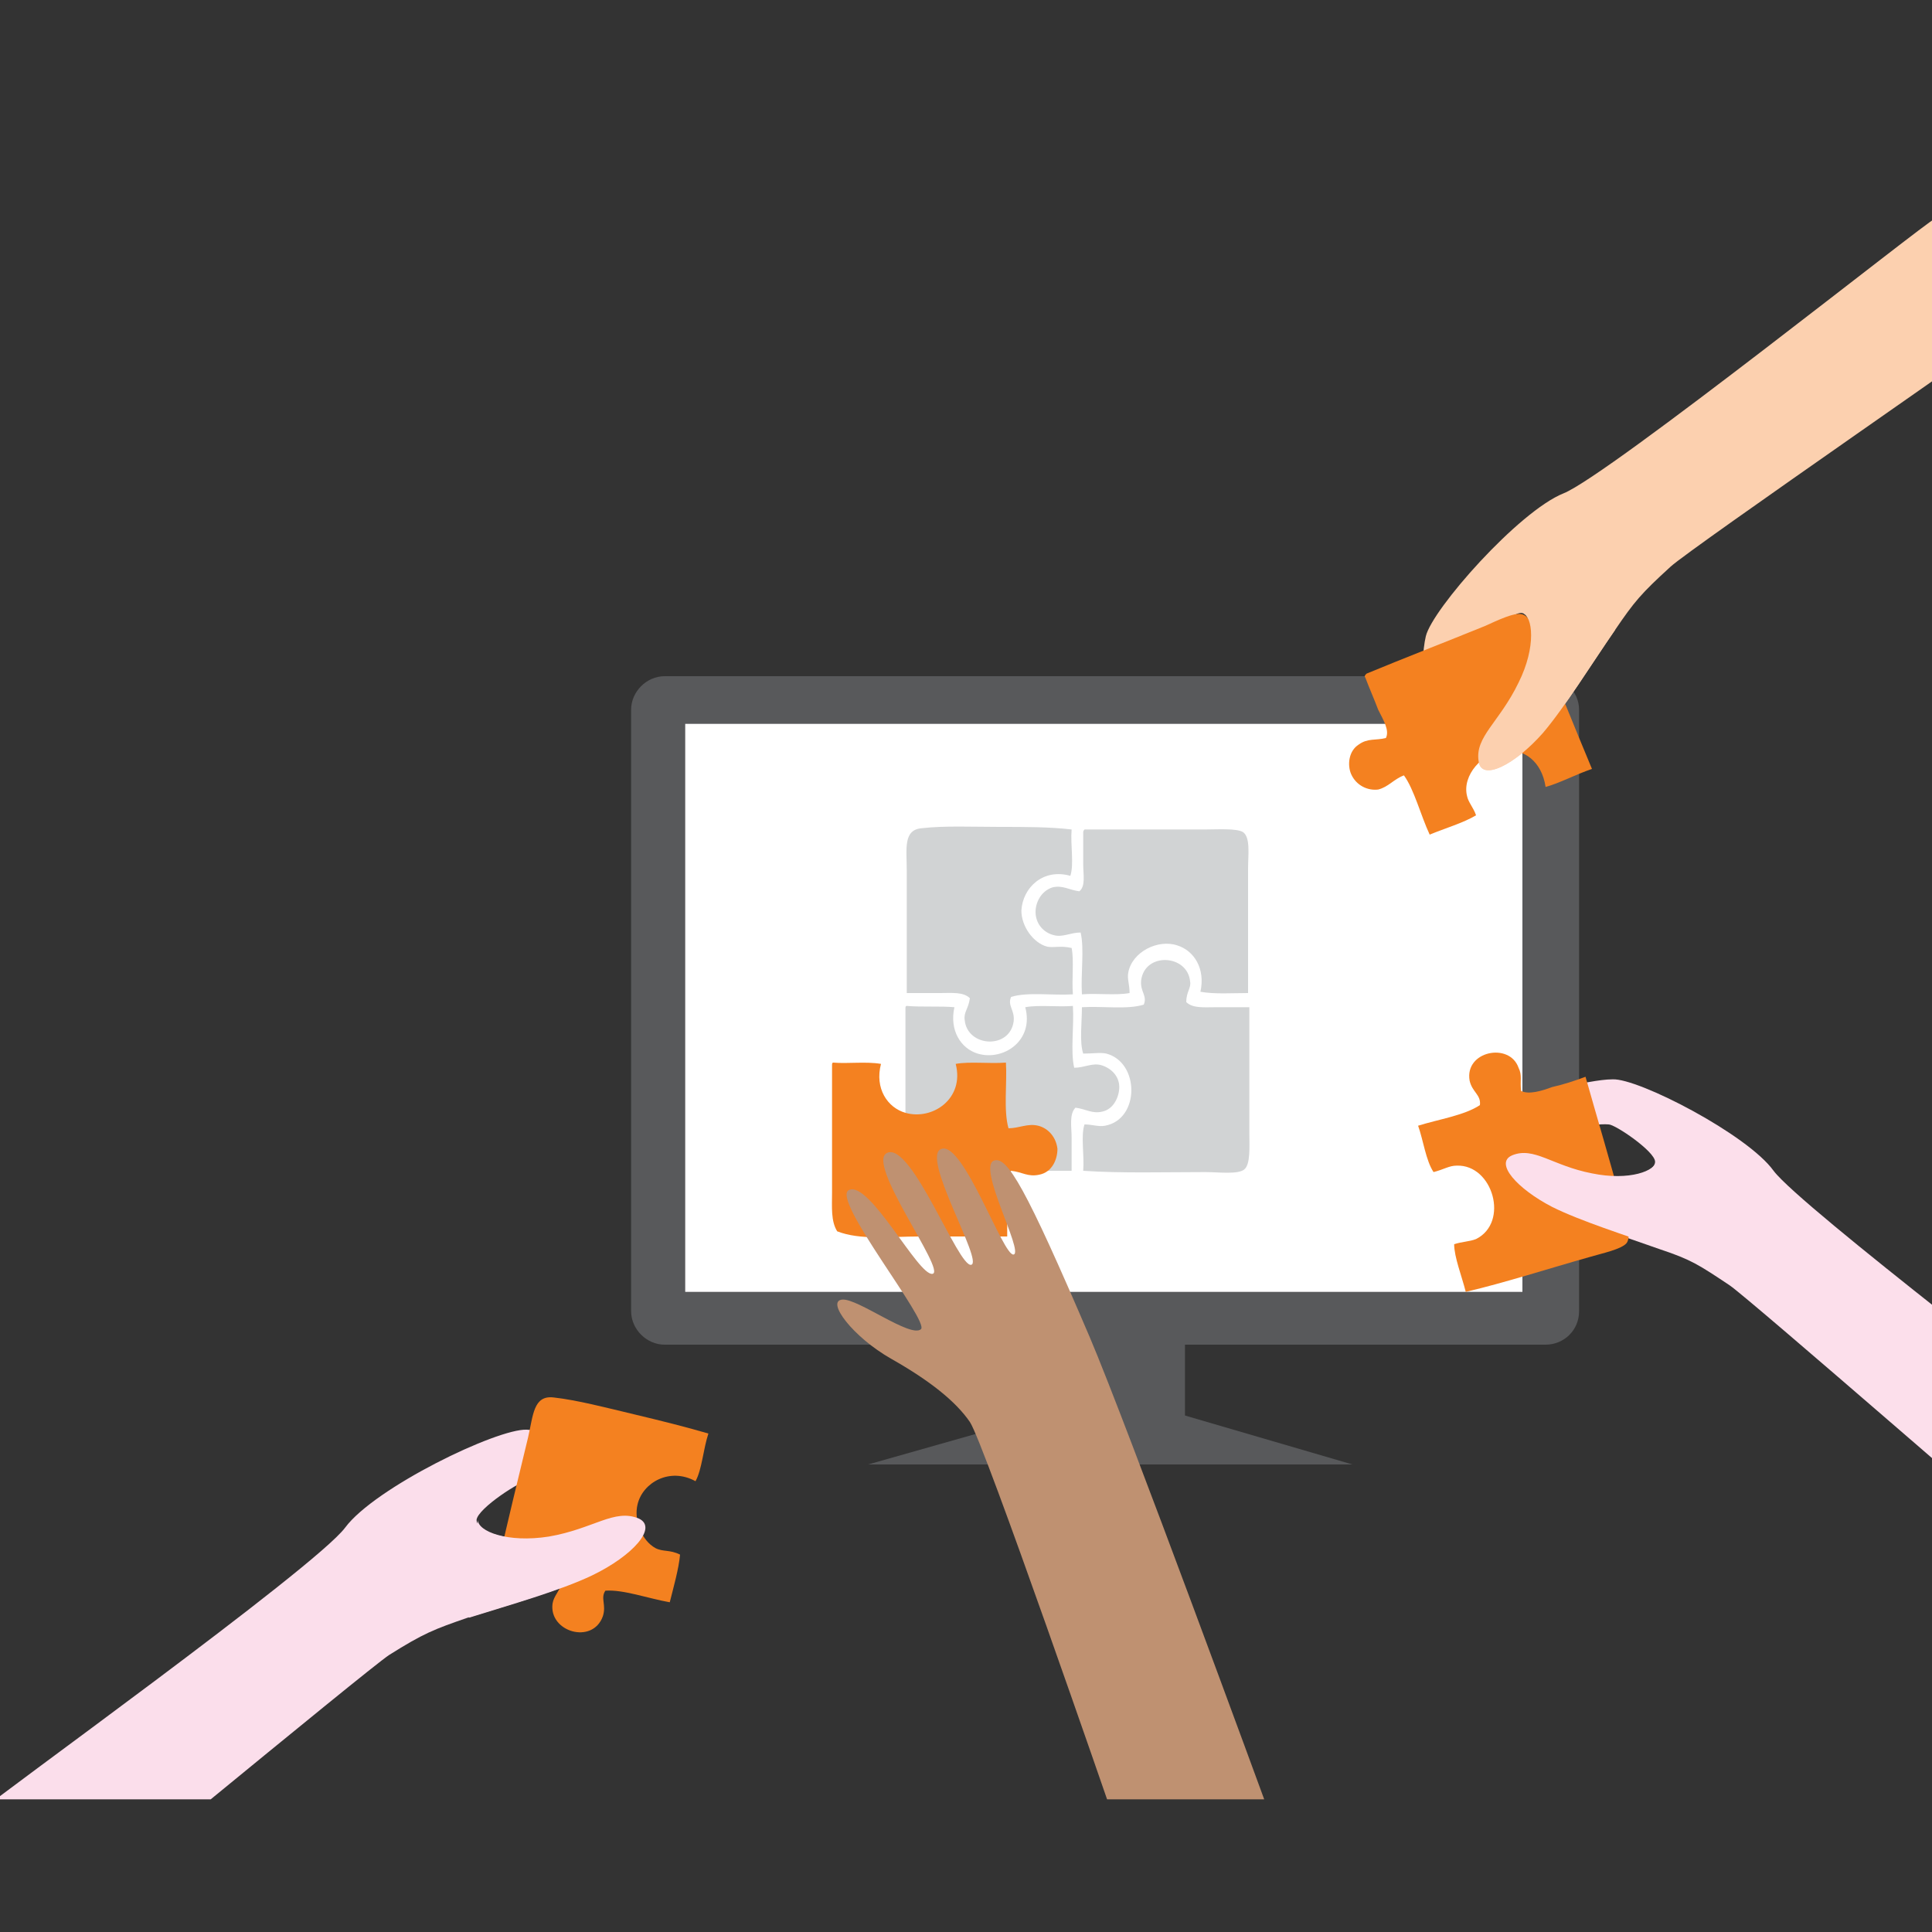 <?xml version="1.0" encoding="utf-8"?>
<!-- Generator: Adobe Illustrator 22.1.0, SVG Export Plug-In . SVG Version: 6.00 Build 0)  -->
<svg version="1.1" id="Layer_1" xmlns="http://www.w3.org/2000/svg" xmlns:xlink="http://www.w3.org/1999/xlink" x="0px" y="0px"
	 viewBox="0 0 150 150" style="enable-background:new 0 0 150 150;" xml:space="preserve">
<rect x="0" y="0" width="150" height="150" fill="#333333" stroke="none"/>
<style type="text/css">
	.st0{fill:#58595B;}
	.st1{fill:#FFFFFF;}
	.st2{fill-rule:evenodd;clip-rule:evenodd;fill:#D1D3D4;}
	.st3{clip-path:url(#SVGID_2_);}
	.st4{fill-rule:evenodd;clip-rule:evenodd;fill:#FBDEEB;}
	.st5{fill-rule:evenodd;clip-rule:evenodd;fill:#FCDFEB;}
	.st6{fill-rule:evenodd;clip-rule:evenodd;fill:#FCD0AF;}
	.st7{fill-rule:evenodd;clip-rule:evenodd;fill:#F48120;}
	.st8{fill-rule:evenodd;clip-rule:evenodd;fill:#BF9171;}
</style>
<g>
	<g>
		<g>
			<path class="st0" d="M122.6,101.8c0,1.5-1.2,2.6-2.6,2.6H51.6c-1.4,0-2.6-1.2-2.6-2.6V55.1c0-1.4,1.2-2.6,2.6-2.6H120
				c1.4,0,2.6,1.2,2.6,2.6V101.8z"/>
			<rect x="79.9" y="102.5" class="st0" width="12.1" height="8.3"/>
			<polygon class="st0" points="92,109.9 80.1,110.1 67.4,113.7 105,113.7 			"/>
			<polygon class="st1" points="103.5,56.2 53.2,56.2 53.2,100.3 75.5,100.3 118.2,100.3 118.2,56.2 			"/>
		</g>
		<g>
			<g>
				<path class="st2" d="M83.2,64.4c-0.1,1.2,0.2,2.7-0.1,3.6c-2.1-0.6-3.7,0.9-3.8,2.7c0,1.2,0.9,2.5,2,2.8c0.6,0.1,1-0.1,1.9,0.1
					c0.2,1,0,2.4,0.1,3.6c-1.6,0.1-3.5-0.2-4.8,0.2c-0.3,0.7,0.3,1,0.2,1.9c-0.3,2.2-3.6,2-3.8-0.1c-0.1-0.6,0.3-0.9,0.4-1.7
					c-0.5-0.5-1.4-0.4-2.3-0.4c-0.9,0-1.8,0-2.6,0c0-3,0-6.2,0-9.5c0-1.7-0.3-3.2,1.2-3.3c1.7-0.2,4-0.1,6-0.1
					C79.6,64.2,81.5,64.2,83.2,64.4z"/>
				<path class="st2" d="M96.9,77.1c-1.2,0-2.6,0.1-3.7-0.1c0.4-1.8-0.5-3.2-1.8-3.6c-1.5-0.5-3.5,0.5-3.8,2.1
					c-0.1,0.5,0.1,0.9,0.1,1.6c-1.1,0.2-2.5,0-3.7,0.1c-0.1-1.6,0.2-3.5-0.1-4.8c-0.8,0-1.4,0.4-2.1,0.2c-0.8-0.2-1.4-0.9-1.4-1.8
					c0-0.7,0.4-1.6,1.3-1.9c0.8-0.2,1.3,0.2,2.1,0.3c0.5-0.4,0.3-1.3,0.3-2.1c0-0.8,0-1.7,0-2.5c0-0.1,0.1-0.2,0.1-0.2
					c3,0,6.1,0,9.4,0c0.9,0,2.4-0.1,2.9,0.2c0.6,0.4,0.4,1.8,0.4,2.8C96.9,70.6,96.9,74,96.9,77.1z"/>
				<path class="st2" d="M92.1,77.8c0.5,0.5,1.4,0.4,2.3,0.4c0.9,0,1.8,0,2.6,0c0,3.1,0,6.4,0,9.8c0,1,0.1,2.4-0.4,2.8
					c-0.5,0.4-2,0.2-3,0.2c-3.1,0-6.6,0.1-9.5-0.1c0.1-1.2-0.2-2.7,0.1-3.6c0.6,0,1.1,0.2,1.6,0.1c2.7-0.5,2.7-4.9,0.1-5.6
					c-0.5-0.1-1,0-1.8,0c-0.3-0.9-0.1-2.4-0.1-3.6c1.6-0.1,3.5,0.2,4.8-0.2c0.3-0.7-0.3-1-0.2-1.9c0.3-2.2,3.6-2,3.8,0.1
					C92.5,76.7,92.1,77,92.1,77.8z"/>
				<path class="st2" d="M74.1,78.2c-0.4,1.8,0.5,3.2,1.8,3.6c2,0.6,4.4-1,3.7-3.6c1.1-0.2,2.5,0,3.7-0.1c0.1,1.6-0.2,3.5,0.1,4.8
					c0.8,0,1.4-0.4,2.1-0.2c0.7,0.2,1.4,0.8,1.4,1.7c0,0.7-0.4,1.7-1.3,1.9c-0.8,0.2-1.3-0.2-2.1-0.3c-0.5,0.5-0.3,1.5-0.3,2.3
					c0,0.9,0,1.8,0,2.6c-2,0-4.3,0-6.4,0c-2.2,0-4.4,0.2-6.1-0.4c-0.5-0.8-0.4-1.8-0.4-2.8c0-3,0-6.4,0-9.4c0-0.1,0-0.2,0.1-0.2
					C71.6,78.2,73,78.1,74.1,78.2z"/>
			</g>
		</g>
	</g>
	<g>
		<defs>
			<rect id="SVGID_1_" x="-1" y="16.7" width="151" height="123"/>
		</defs>
		<clipPath id="SVGID_2_">
			<use xlink:href="#SVGID_1_"  style="overflow:visible;"/>
		</clipPath>
		<g class="st3">
			<path class="st4" d="M-1.2,140.4c0.2-0.4,25.7-18.7,28-21.8c2.3-3.1,11.8-7.7,14.1-7.6c2.2,0.1,7.1,1.7,9.8,1.8
				c2.7,0.1,1.5,2.1-0.8,2.3c-4.5,0.4-7.4-0.2-8.8-0.2c-0.6,0-4,2.2-4.1,3.1c0,0.9,2.3,1.8,5.5,1.3c3.5-0.6,5.1-2.2,7-1.4
				c1.5,0.7-0.5,2.9-3.6,4.4c-2.5,1.2-6.4,2.3-9.6,3.3c-2.6,0.9-3.4,1.2-6.1,2.9c-1.8,1.2-27,22.1-27.5,22.3S-1.2,140.4-1.2,140.4z"
				/>
			<path class="st5" d="M162.4,111.1c-0.2-0.4-22.6-17.4-24.7-20.2c-2-2.8-10.5-7.2-12.5-7.1c-2,0-6.4,1.4-8.9,1.4
				c-2.4,0-1.4,1.8,0.7,2.1c4,0.5,6.7-0.1,7.9,0c0.5,0,3.6,2.1,3.6,2.9c0,0.8-2.1,1.6-5,1c-3.1-0.6-4.5-2.1-6.2-1.4
				c-1.4,0.6,0.4,2.6,3.1,4c2.2,1.1,5.7,2.2,8.5,3.2c2.4,0.8,3,1.2,5.4,2.8c1.6,1.1,23.7,20.4,24.2,20.7
				C159.2,120.7,162.4,111.1,162.4,111.1z"/>
			<path class="st6" d="M150.2,17c-0.5,0.1-25.3,19.9-28.8,21.3c-3.5,1.4-10.2,9-10.7,11.1c-0.5,2.1-0.2,7.1-0.8,9.6
				c-0.6,2.5,1.5,2,2.3-0.2c1.5-4.1,1.7-7,2.1-8.2c0.2-0.6,3.1-3.2,3.9-3c0.8,0.2,1.1,2.6-0.3,5.4c-1.5,3.1-3.4,4.2-3.1,6.1
				c0.2,1.6,2.8,0.3,5-2.2c1.7-2,3.8-5.4,5.6-8c1.5-2.2,2-2.8,4.3-4.9c1.5-1.4,27.5-19.3,27.9-19.8C158.1,23.8,150.2,17,150.2,17z"
				/>
			<path class="st7" d="M55,111.3c-0.4,1.2-0.5,2.8-1,3.7c-2-1.1-4.1,0.1-4.5,1.8c-0.3,1.2,0.3,2.8,1.4,3.4c0.6,0.3,1.1,0.1,1.9,0.5
				c-0.1,1.1-0.5,2.5-0.8,3.7c-1.7-0.3-3.6-1-5-0.9c-0.4,0.6,0.1,1.1-0.2,2c-0.8,2.2-4.2,1.2-3.9-1c0.1-0.6,0.5-0.9,0.8-1.7
				c-0.4-0.6-1.4-0.7-2.3-0.9c-0.9-0.2-1.8-0.4-2.7-0.6c0.7-3.1,1.5-6.4,2.3-9.7c0.4-1.7,0.4-3.3,2-3.1c1.8,0.2,4.1,0.8,6.2,1.3
				C51.3,110.3,53.3,110.8,55,111.3z"/>
			<path class="st7" d="M123.6,59.7c-1.2,0.4-2.5,1.1-3.6,1.4c-0.3-2-1.7-3-3.2-2.8c-1.7,0.1-3.3,1.9-2.9,3.5
				c0.1,0.5,0.5,0.9,0.7,1.5c-1,0.6-2.4,1-3.6,1.5c-0.7-1.5-1.2-3.5-2-4.6c-0.8,0.3-1.2,0.9-2,1.1c-0.8,0.1-1.7-0.3-2.1-1.2
				c-0.3-0.7-0.2-1.8,0.6-2.3c0.7-0.5,1.3-0.3,2.1-0.5c0.3-0.6-0.2-1.4-0.6-2.2c-0.3-0.8-0.7-1.7-1-2.5c-0.1-0.1,0-0.2,0.1-0.3
				c2.9-1.2,6-2.4,9.2-3.7c0.9-0.4,2.3-1.1,2.9-0.9c0.7,0.2,1.1,1.6,1.5,2.6C121,53.3,122.3,56.6,123.6,59.7z"/>
			<path class="st7" d="M118.1,84.7c0.6,0.3,1.6,0,2.4-0.3c0.9-0.2,1.8-0.5,2.6-0.8c0.9,3.2,1.9,6.5,2.8,9.9c0.3,1.1,0.8,2.4,0.4,3
				c-0.4,0.5-1.9,0.8-2.9,1.1c-3.2,0.9-6.6,2-9.6,2.7c-0.3-1.2-0.9-2.7-0.9-3.7c0.6-0.2,1.2-0.2,1.7-0.4c2.6-1.3,1.3-5.8-1.5-5.7
				c-0.6,0-1,0.3-1.8,0.5c-0.6-0.9-0.8-2.5-1.2-3.6c1.6-0.5,3.6-0.8,4.8-1.6c0.1-0.8-0.6-1-0.8-1.9c-0.4-2.3,3.1-3,3.8-1
				C118.2,83.5,118,83.9,118.1,84.7z"/>
			<path class="st7" d="M68.4,82.6c-0.5,1.9,0.5,3.4,1.9,3.8c2.1,0.6,4.6-1.1,3.9-3.8c1.1-0.2,2.6,0,3.9-0.1
				c0.1,1.6-0.2,3.7,0.2,5.1c0.8,0,1.5-0.4,2.3-0.2c0.8,0.2,1.4,0.9,1.5,1.8c0,0.8-0.4,1.8-1.4,2c-0.9,0.2-1.3-0.2-2.2-0.3
				c-0.5,0.5-0.3,1.5-0.3,2.4c0,0.9,0,1.9,0,2.7c-2.1,0-4.5,0-6.8,0c-2.3,0-4.6,0.3-6.4-0.4c-0.5-0.8-0.4-1.9-0.4-3
				c0-3.1,0-6.7,0-9.9c0-0.1,0-0.2,0.1-0.2C65.8,82.6,67.2,82.4,68.4,82.6z"/>
			<path class="st4" d="M37.1,118c0,0.9,2.3,1.8,5.5,1.3c3.5-0.6,5.1-2.2,7-1.4c1.5,0.7-0.5,2.9-3.6,4.4c-2.5,1.2-6.4,2.3-9.6,3.3
				L37.1,118z"/>
			<path class="st6" d="M118.2,47.6c0.8,0.2,1.1,2.6-0.3,5.4c-1.5,3.1-3.4,4.2-3.1,6.1c0.2,1.6,2.8,0.3,5-2.2c1.7-2,3.8-5.4,5.6-8
				L118.2,47.6z"/>
			<path class="st5" d="M128.6,90.1c0,0.8-2.1,1.6-5,1c-3.1-0.6-4.5-2.1-6.2-1.4c-1.4,0.6,0.4,2.6,3.1,4c2.2,1.1,5.7,2.2,8.5,3.2
				L128.6,90.1z"/>
			<path class="st8" d="M98.3,140.1c0,0-10.8-29.5-13.7-36.3c-5-11.7-6.4-14-7.4-13.7c-1.4,0.4,2.3,7.1,1.5,7.3
				c-0.8,0.2-3.9-8.8-5.6-8.2c-1.7,0.5,3.3,8.8,2.3,9c-1,0.2-4.6-9.5-6.5-8.7c-1.8,0.7,4.6,9.2,3.5,9.4c-1.1,0.2-4.9-7.3-6.5-6.5
				c-1.4,0.7,6.3,10.2,5.6,10.8c-0.8,0.7-4.9-2.4-6.1-2.3c-1.3,0.1,0.8,2.9,3.8,4.6c3,1.7,5,3.3,6.1,4.9c1.1,1.6,11,30.3,11,30.3"/>
		</g>
	</g>
</g>
</svg>
